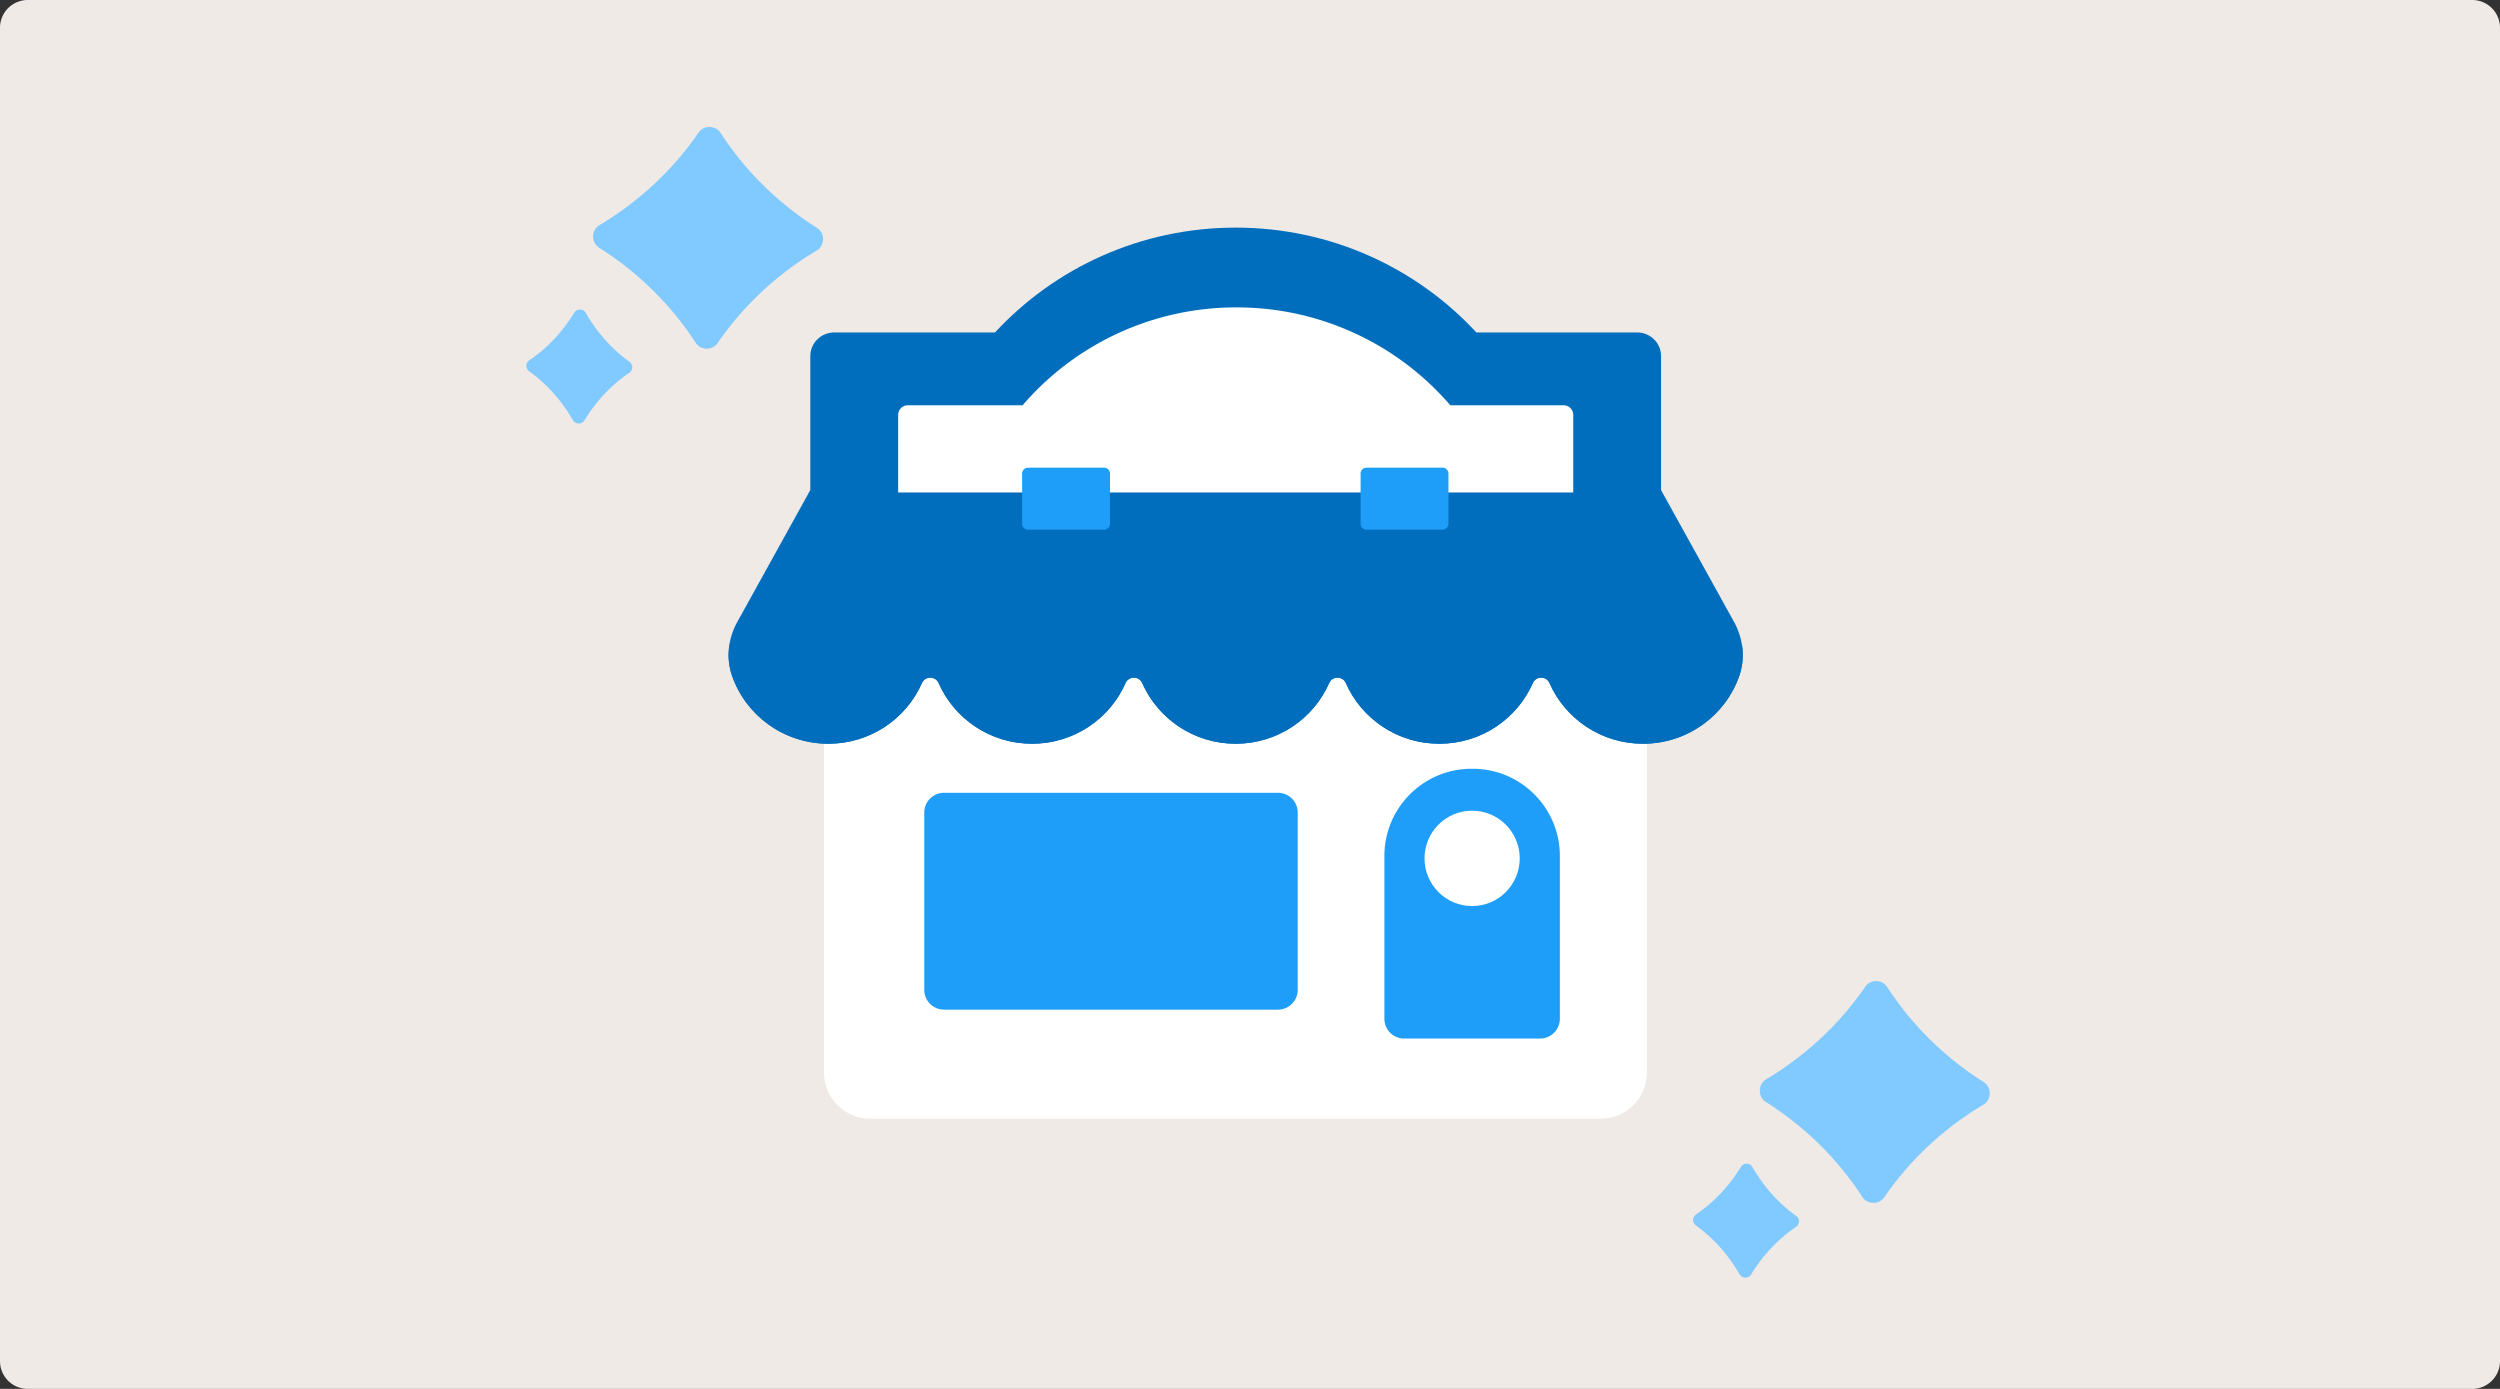 <svg xmlns="http://www.w3.org/2000/svg" width="360" height="200" fill="none"><rect width="100%" height="100%" fill="#333333" stroke="none"/><path fill="#F0EAE6" d="M0 4a4 4 0 0 1 4-4h352a4 4 0 0 1 4 4v192a4 4 0 0 1-4 4H4a4 4 0 0 1-4-4z"/><path fill="#fff" fill-rule="evenodd" d="M232.93 90.544q0 .003.004.004a4.23 4.23 0 0 1 4.218 4.23v59.659a6.655 6.655 0 0 1-6.655 6.656H125.312a6.656 6.656 0 0 1-6.656-6.656V94.769a4.236 4.236 0 0 1 4.223-4.23h110.046q.005 0 .005.005" clip-rule="evenodd"/><path fill="#006EBD" fill-rule="evenodd" d="m249.902 89.914-10.711-19.342v-19.3c0-1.875-1.539-3.399-3.445-3.399h-23.149c-8.582-9.273-20.926-15.095-34.655-15.095-13.728 0-26.072 5.822-34.663 15.095H120.13c-1.897 0-3.444 1.524-3.444 3.4v19.29l-10.711 19.351c-1.137 2.278-1.411 4.915-.59 7.32 1.949 5.738 7.437 9.865 13.899 9.865 6.035 0 11.216-3.605 13.472-8.751.445-1.019 1.949-1.019 2.394 0 2.248 5.146 7.437 8.751 13.463 8.751 6.027 0 11.216-3.605 13.464-8.751.444-1.019 1.949-1.019 2.393 0 2.249 5.146 7.437 8.751 13.464 8.751 6.026 0 11.215-3.605 13.463-8.751.445-1.019 1.949-1.019 2.394 0 2.248 5.146 7.437 8.751 13.472 8.751s11.215-3.605 13.463-8.751c.445-1.019 1.949-1.019 2.394 0 2.248 5.146 7.437 8.751 13.463 8.751 6.463 0 11.951-4.127 13.9-9.864.821-2.406.547-5.043-.59-7.321z" clip-rule="evenodd"/><path fill="#fff" fill-rule="evenodd" d="M225.153 58.36h-16.31a40.52 40.52 0 0 0-30.799-14.093 40.5 40.5 0 0 0-30.791 14.094h-16.524c-.769 0-1.393.616-1.393 1.378v11.174h97.211V59.74c0-.762-.624-1.378-1.394-1.378" clip-rule="evenodd"/><path fill="#1E9EF9" d="M184.024 114.161H135.94a2.85 2.85 0 0 0-2.846 2.851v25.524a2.85 2.85 0 0 0 2.846 2.852h48.084a2.85 2.85 0 0 0 2.847-2.852v-25.524a2.85 2.85 0 0 0-2.847-2.851M211.9 110.703h.18c6.924 0 12.54 5.634 12.54 12.561v23.435a2.85 2.85 0 0 1-2.846 2.852h-19.576a2.85 2.85 0 0 1-2.846-2.852v-23.435c0-6.935 5.624-12.561 12.54-12.561z"/><path fill="#fff" d="M211.985 130.474c3.786 0 6.855-3.075 6.855-6.867 0-3.793-3.069-6.867-6.855-6.867s-6.856 3.074-6.856 6.867c0 3.792 3.069 6.867 6.856 6.867"/><path fill="#006EBD" fill-rule="evenodd" d="M105.396 97.236c1.949 5.736 7.437 9.863 13.899 9.863 6.035 0 11.216-3.604 13.472-8.75.445-1.02 1.949-1.02 2.394 0 2.248 5.146 7.437 8.75 13.463 8.75 6.027 0 11.216-3.604 13.464-8.75.444-1.02 1.949-1.02 2.393 0 2.249 5.146 7.437 8.75 13.464 8.75s11.215-3.604 13.463-8.75c.445-1.02 1.949-1.02 2.394 0 2.248 5.146 7.437 8.75 13.472 8.75s11.215-3.604 13.464-8.75c.444-1.02 1.949-1.02 2.393 0 2.248 5.146 7.437 8.75 13.464 8.75 6.462 0 11.95-4.127 13.899-9.863.487-1.439.581-2.963.342-4.444H105.054c-.248 1.481-.154 3.005.342 4.452z" clip-rule="evenodd"/><path fill="#1E9EF9" d="M158.984 67.342h-10.942a.855.855 0 0 0-.854.856v7.22c0 .473.382.857.854.857h10.942a.856.856 0 0 0 .855-.856v-7.221a.856.856 0 0 0-.855-.856M207.722 67.342h-10.941a.855.855 0 0 0-.855.856v7.22c0 .473.382.857.855.857h10.941a.856.856 0 0 0 .855-.856v-7.221a.856.856 0 0 0-.855-.856"/><path fill="#80CAFF" d="M117.655 32.82c1.174.742 1.151 2.538-.042 3.25-5.711 3.408-10.583 7.958-14.277 13.336-.752 1.096-2.436 1.073-3.159-.042-3.543-5.469-8.286-10.14-13.9-13.69-1.174-.743-1.15-2.538.043-3.25 5.712-3.408 10.583-7.959 14.278-13.337.752-1.096 2.437-1.073 3.159.043 3.543 5.468 8.285 10.139 13.898 13.69M90.66 52.107a.96.96 0 0 1-.022 1.557c-2.583 1.754-4.793 4.098-6.48 6.872-.37.607-1.297.596-1.651-.02-1.621-2.825-3.776-5.235-6.319-7.065a.96.96 0 0 1 .021-1.557c2.584-1.754 4.794-4.098 6.482-6.872.37-.607 1.297-.595 1.65.021 1.622 2.825 3.776 5.235 6.319 7.064M285.655 155.819c1.174.743 1.151 2.538-.042 3.25-5.711 3.409-10.583 7.959-14.277 13.337-.752 1.096-2.436 1.073-3.159-.043-3.543-5.468-8.286-10.138-13.899-13.689-1.175-.743-1.152-2.539.042-3.251 5.712-3.408 10.583-7.958 14.278-13.336.752-1.096 2.437-1.073 3.159.042 3.543 5.469 8.285 10.139 13.898 13.69M258.66 175.107a.96.96 0 0 1-.021 1.557c-2.584 1.754-4.794 4.098-6.482 6.872-.369.607-1.296.596-1.65-.021-1.621-2.825-3.776-5.234-6.319-7.064a.96.96 0 0 1 .021-1.557c2.584-1.754 4.795-4.098 6.482-6.872.369-.607 1.297-.595 1.651.021 1.621 2.825 3.775 5.235 6.318 7.064"/></svg>
